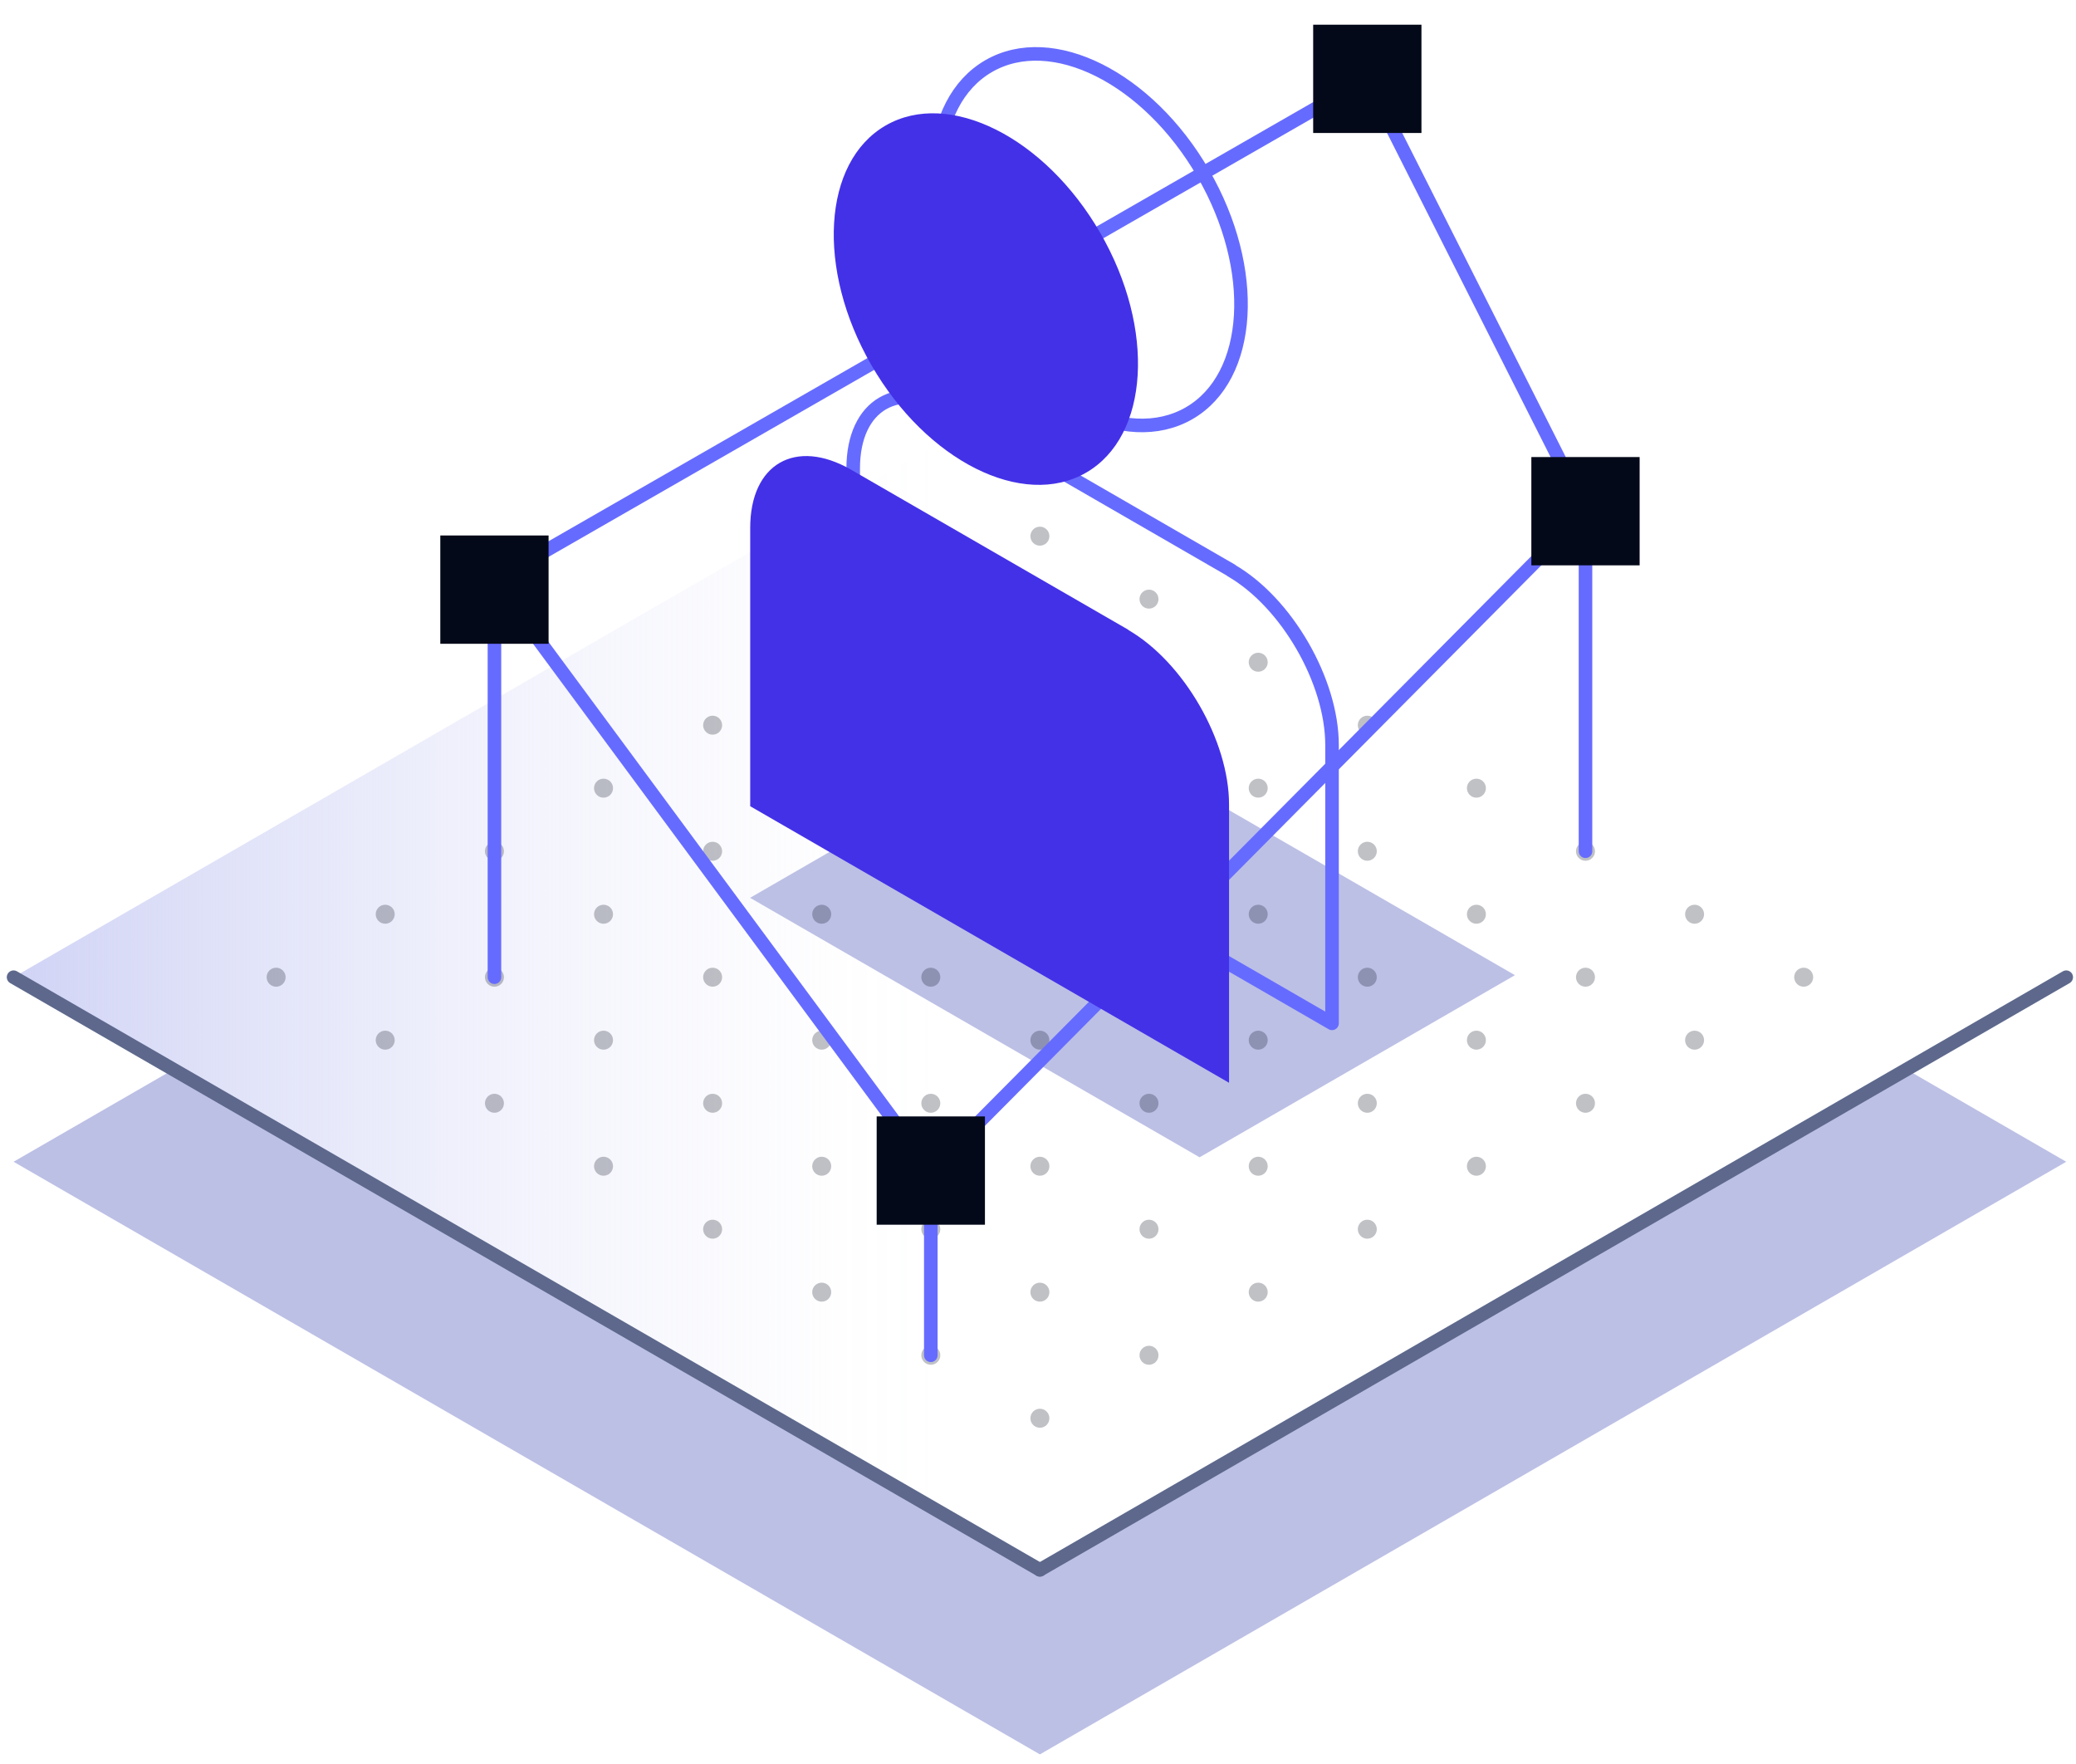 <svg width="153" height="130" viewBox="0 0 153 130" fill="none" xmlns="http://www.w3.org/2000/svg">
<path d="M36.44 42.75L100.77 5.81" stroke="#666BFF" stroke-linecap="round" stroke-linejoin="round"/>
<path d="M76.64 115.68L12.78 78.81L1 85.61L76.64 129.28L152.28 85.61L140.51 78.81L76.64 115.68Z" fill="#BCC0E5"/>
<path d="M76.64 28.34L1 72.01L76.64 115.68L152.28 72.01L76.64 28.34Z" fill="url(#paint0_linear_151_91)"/>
<path d="M76.64 115.68L152.28 72.01" stroke="#5D688C" stroke-linecap="round" stroke-linejoin="round"/>
<path d="M1 72.01L76.64 115.68" stroke="#5D688C" stroke-linecap="round" stroke-linejoin="round"/>
<path d="M111.65 71.86L88.41 85.28L55.28 66.16L78.52 52.74L111.65 71.86Z" fill="#BCC0E5"/>
<g opacity="0.25">
<path d="M76.64 68.07C77.027 68.07 77.34 67.756 77.34 67.37C77.34 66.983 77.027 66.67 76.64 66.67C76.253 66.67 75.94 66.983 75.94 67.37C75.94 67.756 76.253 68.07 76.64 68.07Z" fill="#040919"/>
<path d="M84.68 72.71C85.067 72.71 85.38 72.396 85.38 72.01C85.38 71.623 85.067 71.31 84.68 71.31C84.293 71.31 83.98 71.623 83.98 72.01C83.98 72.396 84.293 72.71 84.68 72.71Z" fill="#040919"/>
<path d="M76.64 77.35C77.027 77.35 77.34 77.036 77.34 76.65C77.34 76.263 77.027 75.95 76.64 75.95C76.253 75.95 75.94 76.263 75.94 76.65C75.94 77.036 76.253 77.35 76.64 77.35Z" fill="#040919"/>
<path d="M92.73 77.35C93.117 77.35 93.43 77.036 93.43 76.65C93.43 76.263 93.117 75.95 92.73 75.95C92.344 75.95 92.03 76.263 92.03 76.65C92.03 77.036 92.344 77.35 92.73 77.35Z" fill="#040919"/>
<path d="M84.68 82C85.067 82 85.38 81.686 85.38 81.3C85.38 80.913 85.067 80.6 84.68 80.6C84.293 80.6 83.98 80.913 83.98 81.3C83.98 81.686 84.293 82 84.68 82Z" fill="#040919"/>
<path d="M76.64 86.639C77.027 86.639 77.34 86.326 77.34 85.939C77.34 85.553 77.027 85.24 76.64 85.24C76.253 85.24 75.94 85.553 75.94 85.939C75.94 86.326 76.253 86.639 76.64 86.639Z" fill="#040919"/>
<path d="M100.77 82C101.157 82 101.47 81.686 101.47 81.3C101.47 80.913 101.157 80.6 100.77 80.6C100.383 80.6 100.07 80.913 100.07 81.3C100.07 81.686 100.383 82 100.77 82Z" fill="#040919"/>
<path d="M92.73 86.639C93.117 86.639 93.43 86.326 93.43 85.939C93.43 85.553 93.117 85.24 92.73 85.24C92.344 85.24 92.03 85.553 92.03 85.939C92.03 86.326 92.344 86.639 92.73 86.639Z" fill="#040919"/>
<path d="M84.68 91.28C85.067 91.28 85.38 90.966 85.38 90.58C85.38 90.193 85.067 89.88 84.68 89.88C84.293 89.88 83.98 90.193 83.98 90.58C83.98 90.966 84.293 91.28 84.68 91.28Z" fill="#040919"/>
<path d="M76.64 95.919C77.027 95.919 77.34 95.606 77.34 95.219C77.34 94.833 77.027 94.519 76.64 94.519C76.253 94.519 75.94 94.833 75.94 95.219C75.94 95.606 76.253 95.919 76.64 95.919Z" fill="#040919"/>
<path d="M100.77 91.28C101.157 91.28 101.47 90.966 101.47 90.58C101.47 90.193 101.157 89.88 100.77 89.88C100.383 89.88 100.07 90.193 100.07 90.58C100.07 90.966 100.383 91.28 100.77 91.28Z" fill="#040919"/>
<path d="M92.73 95.919C93.117 95.919 93.43 95.606 93.43 95.219C93.43 94.833 93.117 94.519 92.73 94.519C92.344 94.519 92.03 94.833 92.03 95.219C92.03 95.606 92.344 95.919 92.73 95.919Z" fill="#040919"/>
<path d="M108.81 86.639C109.197 86.639 109.51 86.326 109.51 85.939C109.51 85.553 109.197 85.24 108.81 85.24C108.423 85.24 108.11 85.553 108.11 85.939C108.11 86.326 108.423 86.639 108.81 86.639Z" fill="#040919"/>
<path d="M84.68 100.57C85.067 100.57 85.38 100.256 85.38 99.87C85.38 99.483 85.067 99.17 84.68 99.17C84.293 99.17 83.98 99.483 83.98 99.87C83.98 100.256 84.293 100.57 84.68 100.57Z" fill="#040919"/>
<path d="M76.64 105.21C77.027 105.21 77.34 104.896 77.34 104.51C77.34 104.123 77.027 103.81 76.64 103.81C76.253 103.81 75.94 104.123 75.94 104.51C75.94 104.896 76.253 105.21 76.64 105.21Z" fill="#040919"/>
<path d="M68.6 72.71C68.987 72.71 69.3 72.396 69.3 72.01C69.3 71.623 68.987 71.31 68.6 71.31C68.213 71.31 67.9 71.623 67.9 72.01C67.9 72.396 68.213 72.71 68.6 72.71Z" fill="#040919"/>
<path d="M92.73 58.78C93.117 58.78 93.43 58.466 93.43 58.08C93.43 57.693 93.117 57.38 92.73 57.38C92.344 57.38 92.03 57.693 92.03 58.08C92.03 58.466 92.344 58.78 92.73 58.78Z" fill="#040919"/>
<path d="M100.77 63.43C101.157 63.43 101.47 63.116 101.47 62.73C101.47 62.343 101.157 62.029 100.77 62.029C100.383 62.029 100.07 62.343 100.07 62.73C100.07 63.116 100.383 63.43 100.77 63.43Z" fill="#040919"/>
<path d="M92.73 68.07C93.117 68.07 93.43 67.756 93.43 67.37C93.43 66.983 93.117 66.67 92.73 66.67C92.344 66.67 92.03 66.983 92.03 67.37C92.03 67.756 92.344 68.07 92.73 68.07Z" fill="#040919"/>
<path d="M108.81 68.07C109.197 68.07 109.51 67.756 109.51 67.37C109.51 66.983 109.197 66.67 108.81 66.67C108.423 66.67 108.11 66.983 108.11 67.37C108.11 67.756 108.423 68.07 108.81 68.07Z" fill="#040919"/>
<path d="M100.77 72.71C101.157 72.71 101.47 72.396 101.47 72.01C101.47 71.623 101.157 71.31 100.77 71.31C100.383 71.31 100.07 71.623 100.07 72.01C100.07 72.396 100.383 72.71 100.77 72.71Z" fill="#040919"/>
<path d="M116.85 72.71C117.237 72.71 117.55 72.396 117.55 72.01C117.55 71.623 117.237 71.31 116.85 71.31C116.463 71.31 116.15 71.623 116.15 72.01C116.15 72.396 116.463 72.71 116.85 72.71Z" fill="#040919"/>
<path d="M108.81 77.35C109.197 77.35 109.51 77.036 109.51 76.65C109.51 76.263 109.197 75.95 108.81 75.95C108.423 75.95 108.11 76.263 108.11 76.65C108.11 77.036 108.423 77.35 108.81 77.35Z" fill="#040919"/>
<path d="M116.85 82C117.237 82 117.55 81.686 117.55 81.3C117.55 80.913 117.237 80.6 116.85 80.6C116.463 80.6 116.15 80.913 116.15 81.3C116.15 81.686 116.463 82 116.85 82Z" fill="#040919"/>
<path d="M124.89 77.35C125.277 77.35 125.59 77.036 125.59 76.65C125.59 76.263 125.277 75.95 124.89 75.95C124.503 75.95 124.19 76.263 124.19 76.65C124.19 77.036 124.503 77.35 124.89 77.35Z" fill="#040919"/>
<path d="M84.68 63.43C85.067 63.43 85.38 63.116 85.38 62.73C85.38 62.343 85.067 62.029 84.68 62.029C84.293 62.029 83.98 62.343 83.98 62.73C83.98 63.116 84.293 63.43 84.68 63.43Z" fill="#040919"/>
<path d="M108.81 58.78C109.197 58.78 109.51 58.466 109.51 58.08C109.51 57.693 109.197 57.38 108.81 57.38C108.423 57.38 108.11 57.693 108.11 58.08C108.11 58.466 108.423 58.78 108.81 58.78Z" fill="#040919"/>
<path d="M116.85 63.43C117.237 63.43 117.55 63.116 117.55 62.73C117.55 62.343 117.237 62.029 116.85 62.029C116.463 62.029 116.15 62.343 116.15 62.73C116.15 63.116 116.463 63.43 116.85 63.43Z" fill="#040919"/>
<path d="M124.89 68.07C125.277 68.07 125.59 67.756 125.59 67.37C125.59 66.983 125.277 66.67 124.89 66.67C124.503 66.67 124.19 66.983 124.19 67.37C124.19 67.756 124.503 68.07 124.89 68.07Z" fill="#040919"/>
<path d="M132.93 72.71C133.317 72.71 133.63 72.396 133.63 72.01C133.63 71.623 133.317 71.31 132.93 71.31C132.543 71.31 132.23 71.623 132.23 72.01C132.23 72.396 132.543 72.71 132.93 72.71Z" fill="#040919"/>
<path d="M100.77 54.139C101.157 54.139 101.47 53.826 101.47 53.44C101.47 53.053 101.157 52.739 100.77 52.739C100.383 52.739 100.07 53.053 100.07 53.44C100.07 53.826 100.383 54.139 100.77 54.139Z" fill="#040919"/>
<path d="M60.56 77.35C60.947 77.35 61.26 77.036 61.26 76.65C61.26 76.263 60.947 75.95 60.56 75.95C60.173 75.95 59.86 76.263 59.86 76.65C59.86 77.036 60.173 77.35 60.56 77.35Z" fill="#040919"/>
<path d="M68.6 82C68.987 82 69.3 81.686 69.3 81.3C69.3 80.913 68.987 80.6 68.6 80.6C68.213 80.6 67.9 80.913 67.9 81.3C67.9 81.686 68.213 82 68.6 82Z" fill="#040919"/>
<path d="M52.52 82C52.907 82 53.22 81.686 53.22 81.3C53.22 80.913 52.907 80.6 52.52 80.6C52.133 80.6 51.82 80.913 51.82 81.3C51.82 81.686 52.133 82 52.52 82Z" fill="#040919"/>
<path d="M60.56 86.639C60.947 86.639 61.26 86.326 61.26 85.939C61.26 85.553 60.947 85.24 60.56 85.24C60.173 85.24 59.86 85.553 59.86 85.939C59.86 86.326 60.173 86.639 60.56 86.639Z" fill="#040919"/>
<path d="M68.6 91.28C68.987 91.28 69.3 90.966 69.3 90.58C69.3 90.193 68.987 89.88 68.6 89.88C68.213 89.88 67.9 90.193 67.9 90.58C67.9 90.966 68.213 91.28 68.6 91.28Z" fill="#040919"/>
<path d="M52.52 91.28C52.907 91.28 53.22 90.966 53.22 90.58C53.22 90.193 52.907 89.88 52.52 89.88C52.133 89.88 51.82 90.193 51.82 90.58C51.82 90.966 52.133 91.28 52.52 91.28Z" fill="#040919"/>
<path d="M60.56 95.919C60.947 95.919 61.26 95.606 61.26 95.219C61.26 94.833 60.947 94.519 60.56 94.519C60.173 94.519 59.86 94.833 59.86 95.219C59.86 95.606 60.173 95.919 60.56 95.919Z" fill="#040919"/>
<path d="M44.48 86.639C44.867 86.639 45.18 86.326 45.18 85.939C45.18 85.553 44.867 85.24 44.48 85.24C44.093 85.24 43.78 85.553 43.78 85.939C43.78 86.326 44.093 86.639 44.48 86.639Z" fill="#040919"/>
<path d="M68.6 100.57C68.987 100.57 69.3 100.256 69.3 99.87C69.3 99.483 68.987 99.17 68.6 99.17C68.213 99.17 67.9 99.483 67.9 99.87C67.9 100.256 68.213 100.57 68.6 100.57Z" fill="#040919"/>
<path d="M52.52 72.71C52.907 72.71 53.22 72.396 53.22 72.01C53.22 71.623 52.907 71.31 52.52 71.31C52.133 71.31 51.82 71.623 51.82 72.01C51.82 72.396 52.133 72.71 52.52 72.71Z" fill="#040919"/>
<path d="M44.48 77.35C44.867 77.35 45.18 77.036 45.18 76.65C45.18 76.263 44.867 75.95 44.48 75.95C44.093 75.95 43.78 76.263 43.78 76.65C43.78 77.036 44.093 77.35 44.48 77.35Z" fill="#040919"/>
<path d="M68.6 63.43C68.987 63.43 69.3 63.116 69.3 62.73C69.3 62.343 68.987 62.029 68.6 62.029C68.213 62.029 67.9 62.343 67.9 62.73C67.9 63.116 68.213 63.43 68.6 63.43Z" fill="#040919"/>
<path d="M60.56 68.07C60.947 68.07 61.26 67.756 61.26 67.37C61.26 66.983 60.947 66.67 60.56 66.67C60.173 66.67 59.86 66.983 59.86 67.37C59.86 67.756 60.173 68.07 60.56 68.07Z" fill="#040919"/>
<path d="M76.64 58.78C77.027 58.78 77.34 58.466 77.34 58.08C77.34 57.693 77.027 57.38 76.64 57.38C76.253 57.38 75.94 57.693 75.94 58.08C75.94 58.466 76.253 58.78 76.64 58.78Z" fill="#040919"/>
<path d="M36.44 82C36.827 82 37.14 81.686 37.14 81.3C37.14 80.913 36.827 80.6 36.44 80.6C36.053 80.6 35.74 80.913 35.74 81.3C35.74 81.686 36.053 82 36.44 82Z" fill="#040919"/>
<path d="M52.52 54.139C52.907 54.139 53.22 53.826 53.22 53.44C53.22 53.053 52.907 52.739 52.52 52.739C52.133 52.739 51.82 53.053 51.82 53.44C51.82 53.826 52.133 54.139 52.52 54.139Z" fill="#040919"/>
<path d="M44.48 58.78C44.867 58.78 45.18 58.466 45.18 58.08C45.18 57.693 44.867 57.38 44.48 57.38C44.093 57.38 43.78 57.693 43.78 58.08C43.78 58.466 44.093 58.78 44.48 58.78Z" fill="#040919"/>
<path d="M36.44 63.43C36.827 63.43 37.14 63.116 37.14 62.73C37.14 62.343 36.827 62.029 36.44 62.029C36.053 62.029 35.74 62.343 35.74 62.73C35.74 63.116 36.053 63.43 36.44 63.43Z" fill="#040919"/>
<path d="M28.39 68.07C28.777 68.07 29.09 67.756 29.09 67.37C29.09 66.983 28.777 66.67 28.39 66.67C28.003 66.67 27.69 66.983 27.69 67.37C27.69 67.756 28.003 68.07 28.39 68.07Z" fill="#040919"/>
<path d="M52.52 63.43C52.907 63.43 53.22 63.116 53.22 62.73C53.22 62.343 52.907 62.029 52.52 62.029C52.133 62.029 51.82 62.343 51.82 62.73C51.82 63.116 52.133 63.43 52.52 63.43Z" fill="#040919"/>
<path d="M44.48 68.07C44.867 68.07 45.18 67.756 45.18 67.37C45.18 66.983 44.867 66.67 44.48 66.67C44.093 66.67 43.78 66.983 43.78 67.37C43.78 67.756 44.093 68.07 44.48 68.07Z" fill="#040919"/>
<path d="M60.56 58.78C60.947 58.78 61.26 58.466 61.26 58.08C61.26 57.693 60.947 57.38 60.56 57.38C60.173 57.38 59.86 57.693 59.86 58.08C59.86 58.466 60.173 58.78 60.56 58.78Z" fill="#040919"/>
<path d="M36.44 72.71C36.827 72.71 37.14 72.396 37.14 72.01C37.14 71.623 36.827 71.31 36.44 71.31C36.053 71.31 35.74 71.623 35.74 72.01C35.74 72.396 36.053 72.71 36.44 72.71Z" fill="#040919"/>
<path d="M28.39 77.35C28.777 77.35 29.09 77.036 29.09 76.65C29.09 76.263 28.777 75.95 28.39 75.95C28.003 75.95 27.69 76.263 27.69 76.65C27.69 77.036 28.003 77.35 28.39 77.35Z" fill="#040919"/>
<path d="M84.68 54.139C85.067 54.139 85.38 53.826 85.38 53.44C85.38 53.053 85.067 52.739 84.68 52.739C84.293 52.739 83.98 53.053 83.98 53.44C83.98 53.826 84.293 54.139 84.68 54.139Z" fill="#040919"/>
<path d="M68.6 44.85C68.987 44.85 69.3 44.536 69.3 44.15C69.3 43.763 68.987 43.45 68.6 43.45C68.213 43.45 67.9 43.763 67.9 44.15C67.9 44.536 68.213 44.85 68.6 44.85Z" fill="#040919"/>
<path d="M60.56 49.5C60.947 49.5 61.26 49.186 61.26 48.8C61.26 48.413 60.947 48.1 60.56 48.1C60.173 48.1 59.86 48.413 59.86 48.8C59.86 49.186 60.173 49.5 60.56 49.5Z" fill="#040919"/>
<path d="M68.6 54.139C68.987 54.139 69.3 53.826 69.3 53.44C69.3 53.053 68.987 52.739 68.6 52.739C68.213 52.739 67.9 53.053 67.9 53.44C67.9 53.826 68.213 54.139 68.6 54.139Z" fill="#040919"/>
<path d="M76.64 49.5C77.027 49.5 77.34 49.186 77.34 48.8C77.34 48.413 77.027 48.1 76.64 48.1C76.253 48.1 75.94 48.413 75.94 48.8C75.94 49.186 76.253 49.5 76.64 49.5Z" fill="#040919"/>
<path d="M92.73 49.5C93.117 49.5 93.43 49.186 93.43 48.8C93.43 48.413 93.117 48.1 92.73 48.1C92.344 48.1 92.03 48.413 92.03 48.8C92.03 49.186 92.344 49.5 92.73 49.5Z" fill="#040919"/>
<path d="M76.64 40.21C77.027 40.21 77.34 39.896 77.34 39.51C77.34 39.123 77.027 38.81 76.64 38.81C76.253 38.81 75.94 39.123 75.94 39.51C75.94 39.896 76.253 40.21 76.64 40.21Z" fill="#040919"/>
<path d="M84.68 44.85C85.067 44.85 85.38 44.536 85.38 44.15C85.38 43.763 85.067 43.45 84.68 43.45C84.293 43.45 83.98 43.763 83.98 44.15C83.98 44.536 84.293 44.85 84.68 44.85Z" fill="#040919"/>
<path d="M20.35 72.71C20.737 72.71 21.05 72.396 21.05 72.01C21.05 71.623 20.737 71.31 20.35 71.31C19.963 71.31 19.65 71.623 19.65 72.01C19.65 72.396 19.963 72.71 20.35 72.71Z" fill="#040919"/>
</g>
<path d="M100.77 5.81L116.85 37.67L68.6 86.27L36.44 42.75" stroke="#666BFF" stroke-linecap="round" stroke-linejoin="round"/>
<path d="M36.44 72.01V42.749" stroke="#666BFF" stroke-linecap="round" stroke-linejoin="round"/>
<path d="M116.85 62.73V37.67" stroke="#666BFF" stroke-linecap="round" stroke-linejoin="round"/>
<path d="M68.6 99.87V86.269" stroke="#666BFF" stroke-linecap="round" stroke-linejoin="round"/>
<path d="M72.59 82.269H64.61V90.249H72.59V82.269Z" fill="#040919"/>
<path d="M40.43 39.459H32.45V47.44H40.43V39.459Z" fill="#040919"/>
<path d="M104.76 1.82H96.78V9.8H104.76V1.82Z" fill="#040919"/>
<path d="M120.84 33.68H112.86V41.66H120.84V33.68Z" fill="#040919"/>
<path d="M87.636 30.452C92.295 27.763 92.765 19.855 88.687 12.791C84.608 5.727 77.525 2.18 72.867 4.87C68.208 7.56 67.738 15.467 71.816 22.531C75.895 29.596 82.978 33.142 87.636 30.452Z" stroke="#666BFF" stroke-linecap="round" stroke-linejoin="round"/>
<path d="M90.74 42.04C94.82 44.4 98.17 50.19 98.17 54.9V75.41L62.88 55.03V34.52C62.88 29.8 66.22 27.88 70.31 30.23L90.75 42.03L90.74 42.04Z" stroke="#666BFF" stroke-linecap="round" stroke-linejoin="round"/>
<path d="M83.15 46.42C87.23 48.78 90.58 54.57 90.58 59.28V79.79L55.29 59.41V38.9C55.29 34.18 58.63 32.26 62.72 34.61L83.16 46.41L83.15 46.42Z" fill="#4331E8"/>
<path d="M80.043 34.831C84.702 32.141 85.172 24.234 81.093 17.169C77.015 10.105 69.932 6.559 65.273 9.248C60.615 11.938 60.145 19.845 64.223 26.909C68.302 33.974 75.385 37.52 80.043 34.831Z" fill="#4331E8"/>
<defs>
<linearGradient id="paint0_linear_151_91" x1="1" y1="72.01" x2="152.28" y2="72.01" gradientUnits="userSpaceOnUse">
<stop stop-color="#D0D3F5"/>
<stop offset="0.06" stop-color="#D0D3F5" stop-opacity="0.78"/>
<stop offset="0.14" stop-color="#D0D3F5" stop-opacity="0.55"/>
<stop offset="0.21" stop-color="#D0D3F5" stop-opacity="0.35"/>
<stop offset="0.28" stop-color="#D0D3F5" stop-opacity="0.2"/>
<stop offset="0.35" stop-color="#D0D3F5" stop-opacity="0.09"/>
<stop offset="0.4" stop-color="#D0D3F5" stop-opacity="0.02"/>
<stop offset="0.45" stop-color="#D0D3F5" stop-opacity="0"/>
</linearGradient>
</defs>
</svg>
